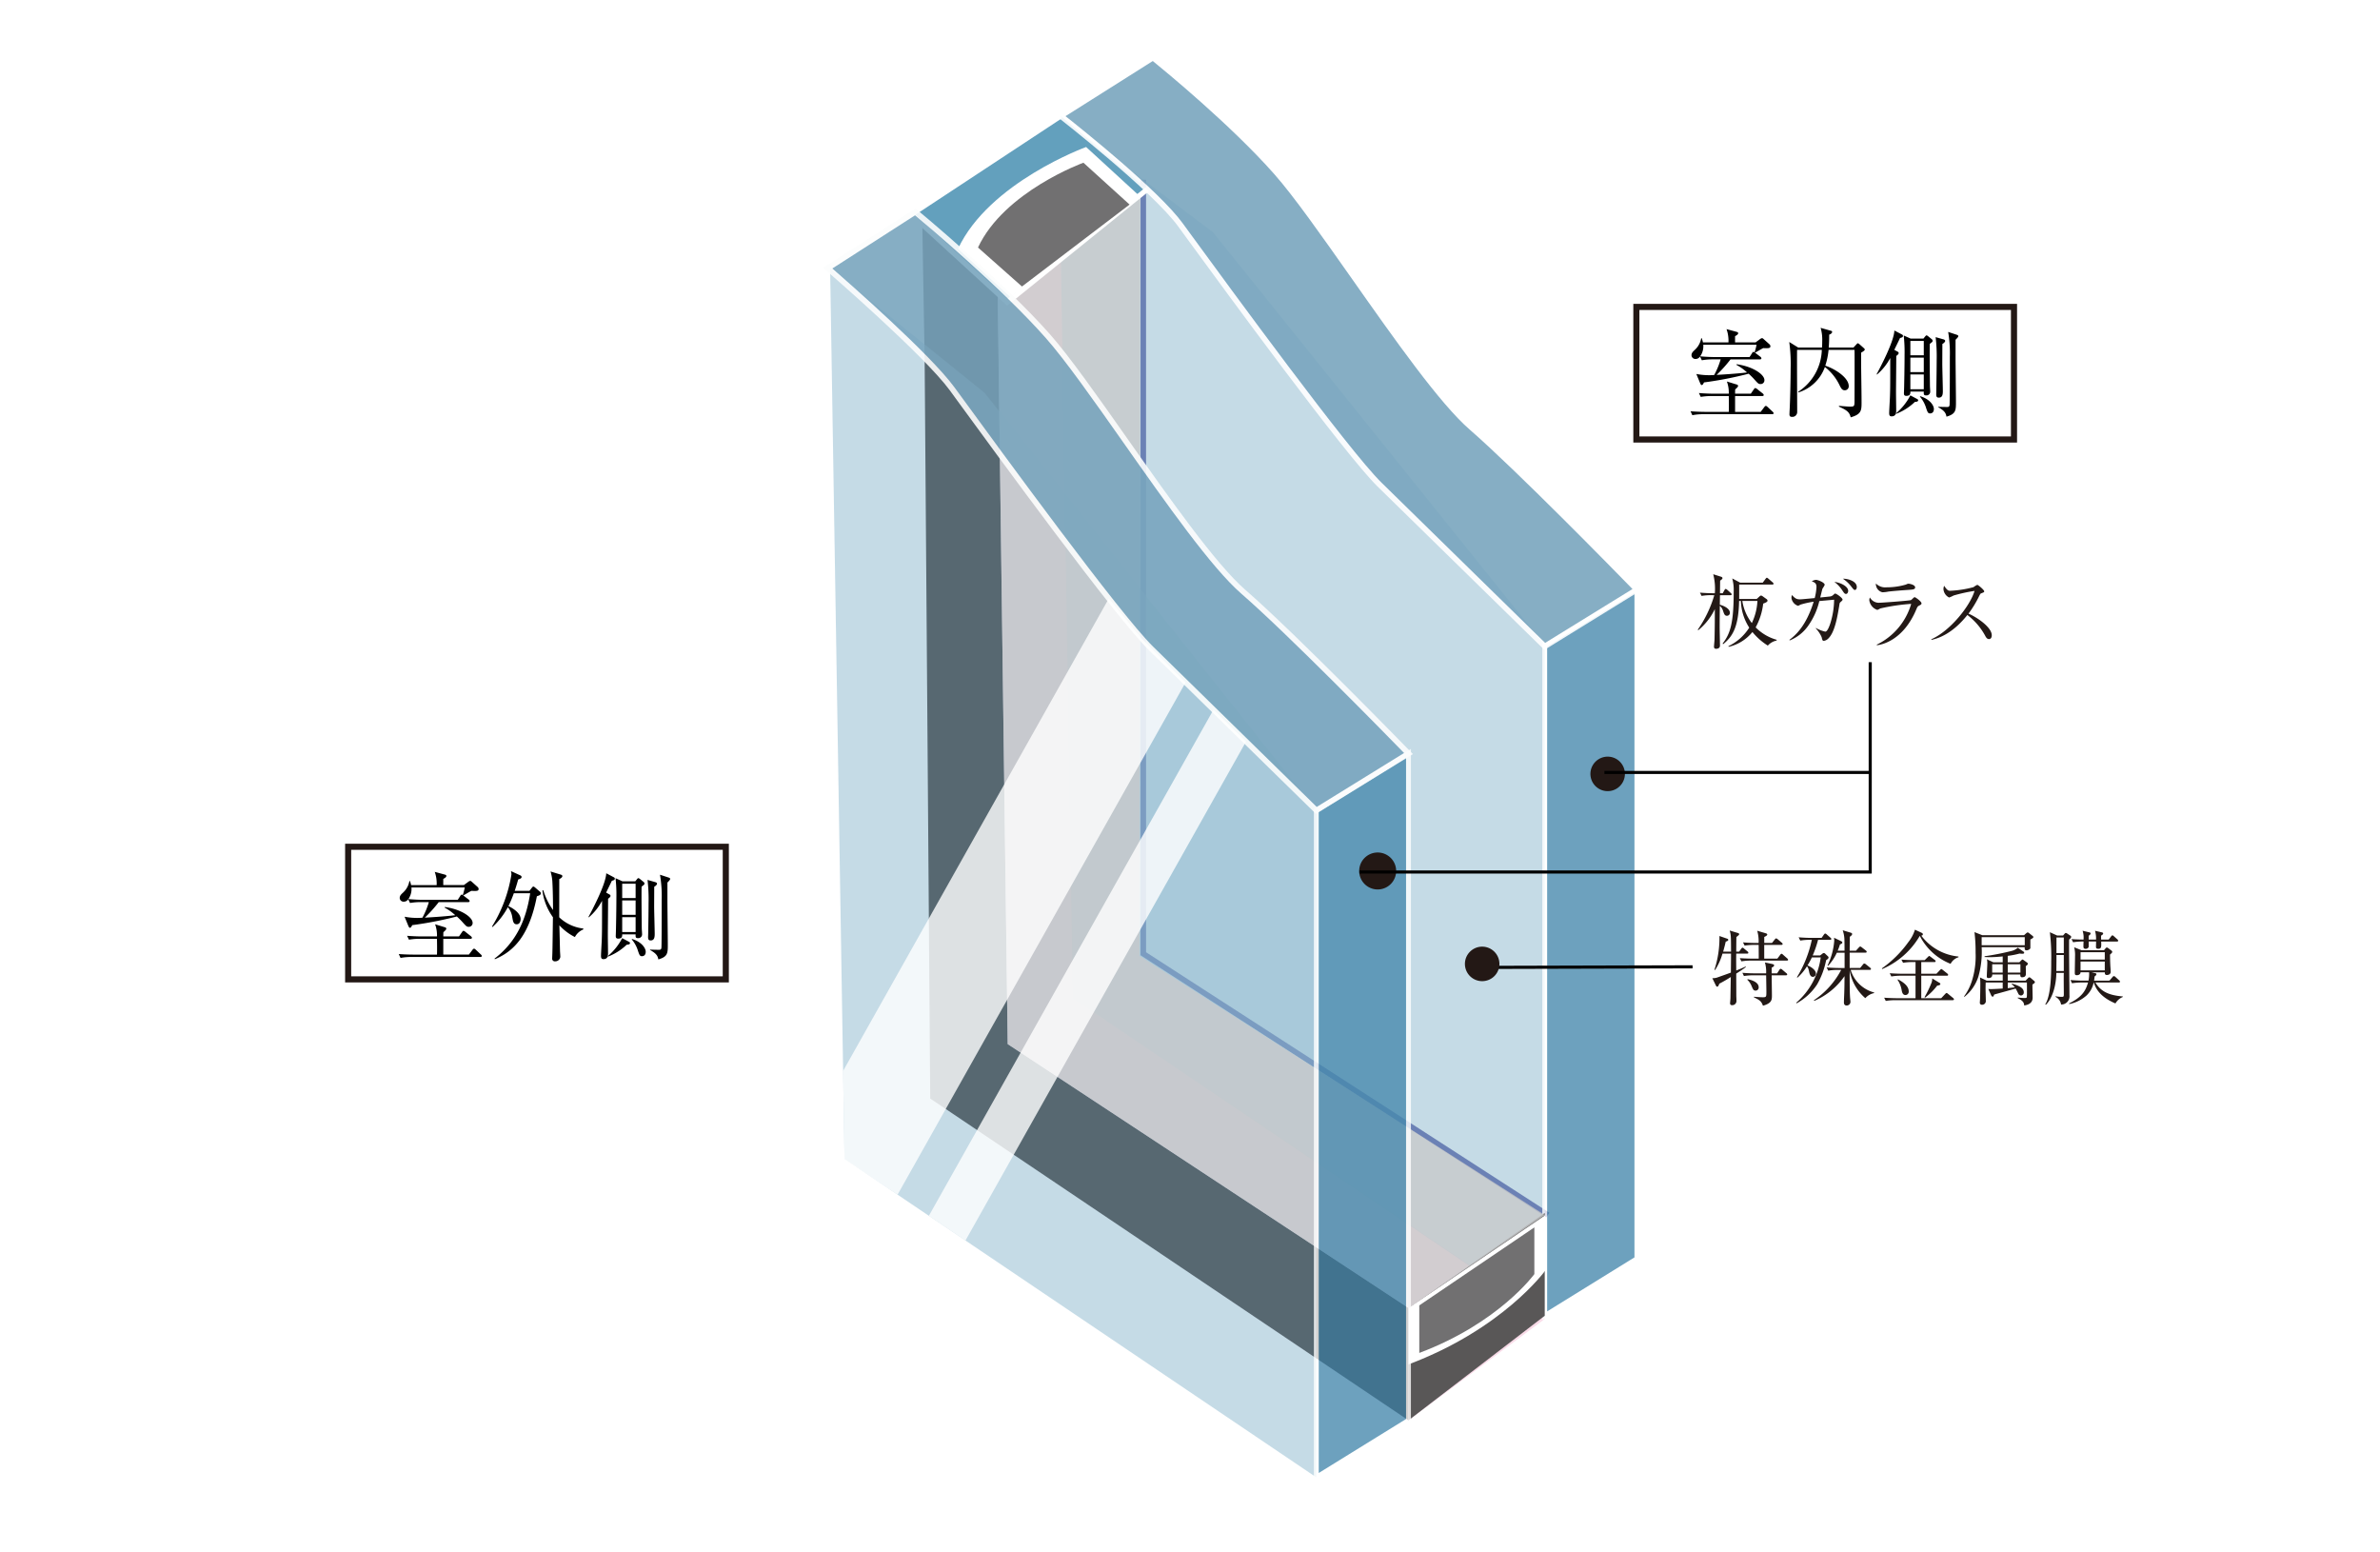 <svg id="svg" xmlns="http://www.w3.org/2000/svg" xmlns:xlink="http://www.w3.org/1999/xlink" width="460" height="300" viewBox="0 0 460 300">
  <defs>
    <clipPath id="clip-path">
      <rect id="長方形_3098" data-name="長方形 3098" width="343.591" height="275.84" fill="none"/>
    </clipPath>
    <clipPath id="clip-path-2">
      <rect id="長方形_3097" data-name="長方形 3097" width="343.59" height="275.838" fill="none"/>
    </clipPath>
    <clipPath id="clip-path-3">
      <rect id="長方形_3087" data-name="長方形 3087" width="93.97" height="233.68" fill="none"/>
    </clipPath>
    <clipPath id="clip-path-4">
      <rect id="長方形_3088" data-name="長方形 3088" width="93.97" height="232.046" fill="none"/>
    </clipPath>
    <clipPath id="clip-path-5">
      <rect id="長方形_3089" data-name="長方形 3089" width="18.755" height="142.231" fill="none"/>
    </clipPath>
    <clipPath id="clip-path-6">
      <rect id="長方形_3090" data-name="長方形 3090" width="105.717" height="214.774" fill="none"/>
    </clipPath>
    <clipPath id="clip-path-7">
      <rect id="長方形_3091" data-name="長方形 3091" width="18.754" height="141.605" fill="none"/>
    </clipPath>
    <clipPath id="clip-path-8">
      <rect id="長方形_3092" data-name="長方形 3092" width="113.999" height="117.001" fill="none"/>
    </clipPath>
    <clipPath id="clip-path-9">
      <rect id="長方形_3093" data-name="長方形 3093" width="66.204" height="115.209" fill="none"/>
    </clipPath>
    <clipPath id="clip-path-10">
      <rect id="長方形_3094" data-name="長方形 3094" width="61.308" height="102.588" fill="none"/>
    </clipPath>
    <clipPath id="clip-path-11">
      <rect id="長方形_3095" data-name="長方形 3095" width="113.15" height="115.102" fill="none"/>
    </clipPath>
  </defs>
  <rect id="長方形_2644" data-name="長方形 2644" width="460" height="300" fill="#fff"/>
  <g id="グループ_1938" data-name="グループ 1938" transform="translate(66.703 10.493)">
    <g id="グループ_1937" data-name="グループ 1937" clip-path="url(#clip-path)">
      <g id="グループ_1936" data-name="グループ 1936" transform="translate(0 0.002)">
        <g id="グループ_1935" data-name="グループ 1935" clip-path="url(#clip-path-2)">
          <path id="パス_8193" data-name="パス 8193" d="M41.363,26.65H39.258c-.015.816-.015,1.175-.015,1.259l.015,2.007c.519-.2,1.442-.58,1.808-.778l.061.1c-.328.282-1.32.931-1.869,1.274,0,.633.015,3.937.015,4.4.015.145.03.786.03.916a.808.808,0,0,1-.855.786.34.34,0,0,1-.381-.351c0-.153.069-.832.069-.977.015-.763.053-3.327.069-4.112a25.417,25.417,0,0,1-2.22,1.289c-.13.374-.229.58-.412.58-.1,0-.2-.122-.259-.252l-.679-1.4a2.6,2.6,0,0,0,.855-.092c.122-.038,2.579-.916,2.731-.977.015-1.762.031-2.846.031-3.678H36.6a11.843,11.843,0,0,1-1.427,3.174l-.13-.046a19.761,19.761,0,0,0,.969-6.523l1.5.519a.239.239,0,0,1,.206.237c0,.153-.282.282-.488.328-.084.351-.183.816-.5,1.938h1.526c-.015-3.075-.015-3.212-.267-4.082l1.6.481c.137.046.236.107.236.214,0,.145-.1.214-.534.557-.015.435-.03,2.419-.03,2.831h.549l.427-.572c.084-.137.168-.191.252-.191s.153.053.275.168l.679.557a.307.307,0,0,1,.153.252c0,.114-.069.16-.229.16M49.047,28H42.119a10.827,10.827,0,0,0-1.854.145l-.313-.618c1.045.076,2.152.092,2.419.092h1.236c0-.465,0-1.045-.015-2.648h-.862a11.418,11.418,0,0,0-1.854.137l-.313-.633c1.03.1,2.121.114,2.419.114h.6a7.37,7.37,0,0,0-.267-2.358l1.686.5c.122.031.252.122.252.237,0,.16-.267.328-.58.458v1.16h1.5l.549-.694c.1-.122.176-.183.252-.183s.16.061.29.153l.809.694a.408.408,0,0,1,.16.229c0,.13-.145.183-.237.183H44.667v2.648h2.541l.549-.732c.1-.13.168-.206.252-.206a.494.494,0,0,1,.282.175l.839.74a.445.445,0,0,1,.153.252c0,.1-.092.153-.237.153m-.183,2.846H46.109c0,.61.046,3.365.046,3.929,0,.847-.061,1.473-1.732,1.946-.32-.877-.61-1.068-1.755-1.633v-.1c.71.053,1.274.1,1.747.1.671,0,.671-.114.671-1.106,0-.565-.031-1.968-.046-3.136H42.6a11.569,11.569,0,0,0-1.854.137l-.3-.626c1.045.1,2.121.107,2.4.107h2.19a6.382,6.382,0,0,0-.237-2.106l1.412.3c.206.053.366.1.366.267s-.16.3-.458.427c-.015.237-.015.443-.015,1.114h1.053l.443-.671c.076-.13.168-.206.252-.206a.6.6,0,0,1,.313.176l.778.664a.333.333,0,0,1,.168.244c0,.107-.1.175-.252.175M43,33.8c-.4,0-.481-.214-.74-.8a3.472,3.472,0,0,0-.862-1.3l.061-.107c.771.145,2.136.58,2.136,1.549a.6.6,0,0,1-.6.664" transform="translate(229.614 147.138)" fill="#231916"/>
          <path id="パス_8194" data-name="パス 8194" d="M43.305,24.027H40.986a20.565,20.565,0,0,1-1.038,3.021h1.427l.4-.3a.582.582,0,0,1,.328-.175.517.517,0,0,1,.328.206l.481.45a.327.327,0,0,1,.1.244c0,.168-.267.351-.465.481a15.46,15.46,0,0,1-1.732,4.669A11.125,11.125,0,0,1,36.835,36.3l-.076-.114A13.977,13.977,0,0,0,41.5,27.422H39.788a14.7,14.7,0,0,1-.847,1.556c.549.191,1.633.832,1.633,1.587a.6.6,0,0,1-.58.618c-.267,0-.549-.145-.71-.832-.137-.679-.2-.938-.45-1.206A9.543,9.543,0,0,1,37,31.336l-.1-.076a22.906,22.906,0,0,0,2.876-7.233H39.4a10.769,10.769,0,0,0-1.854.145l-.313-.633c.984.084,1.976.114,2.419.114h2.014l.45-.641c.084-.114.16-.2.252-.2a.451.451,0,0,1,.282.16l.74.649a.353.353,0,0,1,.16.267c0,.076-.1.137-.244.137M50.119,35.3a9.048,9.048,0,0,1-3.029-5.387c.008,3.9.023,4.334.084,5.31.053.58.069.641.069.725a.714.714,0,0,1-.725.771c-.534,0-.534-.458-.534-.618,0-.023,0-.107.015-.687.084-1.762.084-2.281.1-4.372a13.656,13.656,0,0,1-5.837,4.776l-.1-.107a16.042,16.042,0,0,0,5.287-5.867h-.641a9.418,9.418,0,0,0-1.854.145l-.313-.626c1.076.092,2.213.107,2.411.107h1.061V26.514h-1.5a9.745,9.745,0,0,1-1.671,2.518l-.13-.038a13.357,13.357,0,0,0,1.3-4.776,3.431,3.431,0,0,0-.046-.6l1.4.679c.122.053.206.137.206.244,0,.137-.069.221-.458.381a11.736,11.736,0,0,1-.435,1.205H46.1c0-.374,0-2.091-.038-2.449a6.33,6.33,0,0,0-.313-1.5l1.572.473c.122.038.252.122.252.252,0,.168-.168.343-.458.534,0,.473-.015,1.793-.023,2.686H48.31l.549-.61c.13-.13.183-.191.282-.191.061,0,.145.031.3.16l.786.61a.393.393,0,0,1,.16.252c0,.114-.107.16-.237.16H47.09v2.953h2.037l.534-.664c.107-.137.176-.183.267-.183a.579.579,0,0,1,.32.16l.809.649a.419.419,0,0,1,.16.244c0,.107-.092.168-.252.168H47.288A6.44,6.44,0,0,0,51.82,34.2v.122a3.059,3.059,0,0,0-1.7.977" transform="translate(243.703 147.098)" fill="#231916"/>
          <path id="パス_8195" data-name="パス 8195" d="M52.213,28.772a11.359,11.359,0,0,1-5.959-5.409,15.43,15.43,0,0,1-7.264,6.417l-.061-.13a21.538,21.538,0,0,0,5.127-5.1,7.214,7.214,0,0,0,1.259-2.38l1.312.61c.107.053.221.145.221.267,0,.229-.191.252-.3.282a10.205,10.205,0,0,0,7.18,4.029l.015.137a2.559,2.559,0,0,0-1.534,1.274m.4,7.027H41.532a10.927,10.927,0,0,0-1.854.145l-.313-.626c1.091.084,2.205.1,2.426.1h3.639V31.068H42.608a10.923,10.923,0,0,0-1.854.145l-.313-.626c1.091.084,2.3.1,2.411.1h2.579V28.428h-.565a10.8,10.8,0,0,0-1.846.145l-.32-.618c1.083.084,2.19.1,2.419.1H47.2l.61-.6c.122-.107.2-.206.267-.206s.183.114.282.175l.793.6a.306.306,0,0,1,.16.252c0,.137-.122.153-.229.153H46.537v2.258h2.937l.671-.71c.114-.1.214-.2.267-.2.084,0,.191.1.29.175l.877.7c.1.084.153.145.153.244,0,.153-.122.168-.229.168H46.537v4.349H50.39l.763-.809c.13-.13.2-.2.252-.2a.549.549,0,0,1,.3.16l.992.816a.35.35,0,0,1,.16.259c0,.137-.145.153-.237.153m-9.133-.992c-.488,0-.633-.435-.717-.832a5.171,5.171,0,0,0-.809-2.106l.084-.092c.694.382,2.068,1.144,2.068,2.312a.64.64,0,0,1-.626.717m6.134-1.823A11.794,11.794,0,0,1,47.285,35.3l-.122-.076a20.009,20.009,0,0,0,1.259-2.564,2.327,2.327,0,0,0,.237-1.068l1.4.855c.137.069.168.137.168.2,0,.237-.267.282-.61.343" transform="translate(258.096 146.992)" fill="#231916"/>
          <path id="パス_8196" data-name="パス 8196" d="M53.836,23.667v1.648c0,.16-.366.443-.755.443-.374,0-.359-.313-.343-.61H44.421a17.311,17.311,0,0,1-.641,5.7,8.187,8.187,0,0,1-2.693,3.9l-.076-.076a10.247,10.247,0,0,0,1.572-3.159,15.8,15.8,0,0,0,.664-5.31,31.057,31.057,0,0,0-.214-3.967l1.518.6h8.057l.427-.382c.1-.076.168-.153.267-.153a.508.508,0,0,1,.313.153l.664.526a.339.339,0,0,1,.137.2c0,.13-.122.237-.58.488m.4,8.69c-.015.359.038,2.129.038,2.525,0,.71-.366,1.358-1.64,1.526-.015-.351-.061-.862-1.236-1.412v-.114c.214.023.786.084,1.267.084a.8.8,0,0,0,.427-.061c.092-.084.092-.366.076-2.93H49.464v1.091c.458-.053.992-.114,1.373-.16a4.825,4.825,0,0,0-.633-.656l.076-.076c1.183.389,2.281.763,2.281,1.679a.583.583,0,0,1-.534.633.612.612,0,0,1-.549-.4c-.1-.214-.4-.809-.488-.946-1.144.336-3,.832-4.151,1.16-.122.32-.153.412-.3.412-.122,0-.252-.191-.282-.267l-.549-1.221c.137.008.3.023.481.023.5,0,1.732-.069,2.3-.107V31.976H45.2c-.023.679-.023.885-.023,1.251,0,.313.046,1.869.046,2.213a.718.718,0,0,1-.755.832.379.379,0,0,1-.4-.412c0-.107.046-.626.046-.732.03-.8.046-2.426.046-2.609a11.629,11.629,0,0,0-.061-1.526l1.289.618h3.105V30.42H46.473c0,.183,0,.694-.732.694-.191,0-.328-.061-.328-.3,0-.343.1-2.068.1-2.464a2.855,2.855,0,0,0-.084-.862l1.244.58h1.816V26.933c-1.076.114-1.976.145-2.449.145s-.786-.015-1.053-.031V26.9a49.69,49.69,0,0,0,5.234-1.03,2.757,2.757,0,0,0,1.183-.618l1.083.74a.282.282,0,0,1,.153.244c0,.145-.153.183-.4.183-.053,0-.412-.023-.5-.038a15.555,15.555,0,0,1-2.281.443V28.07h2.251l.374-.381c.084-.076.153-.16.237-.16a.753.753,0,0,1,.252.145l.6.427c.061.046.175.153.175.252,0,.153-.16.282-.4.465,0,.214.023,1.167.023,1.389,0,.282,0,.755-.763.755-.343,0-.328-.4-.313-.542H49.464v1.19H52.92l.427-.443c.1-.1.168-.191.282-.191a.45.45,0,0,1,.282.137l.6.511a.4.4,0,0,1,.2.282c0,.122-.114.229-.465.45M52.752,23.21H44.421v1.556h8.332Zm-4.265,5.242h-2.03v1.6h2.03Zm3.426,0H49.464v1.6h2.449Z" transform="translate(271.886 147.397)" fill="#231916"/>
          <path id="パス_8197" data-name="パス 8197" d="M46.509,23.122l.29-.328c.092-.13.168-.168.252-.168a.632.632,0,0,1,.313.153l.549.359c.107.084.168.137.168.237,0,.13-.076.267-.4.519-.046.786.061,9.583.061,10.819a1.572,1.572,0,0,1-1.618,1.74,1.935,1.935,0,0,0-1.083-1.48l.031-.107a7.622,7.622,0,0,0,1.175.107c.366,0,.412-.046.412-.549,0-.649-.046-3.578,0-4.074H45.212c-.03,2.457-.778,4.959-2.03,6.15l-.114-.076c1.152-1.824,1.152-6.134,1.152-8.286a40.261,40.261,0,0,0-.259-5.654l1.419.641Zm-1.274,3.769v1.2c0,.107-.023,1.663-.023,1.885h1.442V26.891Zm0-.374h1.419V23.5H45.235Zm10.247,5.318.58-.679a.4.4,0,0,1,.275-.191.575.575,0,0,1,.328.191l.7.641a.324.324,0,0,1,.145.252c0,.084-.061.153-.214.153H52.765c1.068,1.785,2.64,2.472,5.3,2.693v.1a2.85,2.85,0,0,0-1.427,1.251c-2.655-1.114-3.746-2.594-4.181-4.044h-.031a4.833,4.833,0,0,1-1.389,2.518,7.131,7.131,0,0,1-3.342,1.648l-.031-.122c2.312-1.137,3.189-2.281,3.67-4.044H50.095a11.12,11.12,0,0,0-1.854.145l-.3-.626c1.038.092,2.121.114,2.4.114H51.43a6.591,6.591,0,0,0,.114-1.61H49.889c-.015.5-.534.565-.71.565-.359,0-.4-.145-.4-.5,0-.5.046-2.716.046-3.174a5.909,5.909,0,0,0-.168-1.724l1.442.58h4.311l.313-.366c.107-.122.168-.168.252-.168a.52.52,0,0,1,.282.137l.61.458a.312.312,0,0,1,.145.252c0,.16-.16.282-.427.519.015,1.129.046,1.976.084,2.487.015.122.046.7.046.832,0,.626-.679.626-.755.626-.382,0-.382-.3-.382-.519H52.01l.679.16c.16.031.267.076.267.214,0,.084-.053.229-.351.427-.046.488-.076.649-.1.809Zm-2.594-7.927a5.739,5.739,0,0,0-.2-1.709l1.381.328c.107.031.191.1.191.2,0,.13-.114.252-.4.412v.771h1.465l.473-.618c.092-.122.16-.2.244-.2.1,0,.176.061.3.175l.679.61a.379.379,0,0,1,.145.252c0,.107-.1.153-.237.153H53.879c.03,1.022.053,1.4-.565,1.4-.443,0-.443-.252-.443-.366,0-.168.031-.877.015-1.038H51.461c0,.366.015.992-.015,1.091a.644.644,0,0,1-.549.328c-.359,0-.427-.2-.443-.328-.015-.1,0-.71.015-1.091a12.228,12.228,0,0,0-2.014.145l-.313-.61c.381.031,1.022.076,2.327.092a4.337,4.337,0,0,0-.183-1.709l1.289.313c.153.031.252.076.252.214,0,.1-.046.229-.366.443v.74Zm-3,3.861h4.685V26.342H49.889Zm0,2.083h4.685v-1.7H49.889Z" transform="translate(285.53 147.171)" fill="#231916"/>
          <path id="パス_8198" data-name="パス 8198" d="M98.583,203.688,20.15,153.034V3.178h1.068V152.454l77.945,50.341Z" transform="translate(133.587 21.067)" fill="#4a4a9c"/>
          <path id="パス_8199" data-name="パス 8199" d="M132.454,85.28,41.263,23.907,14.994,44.041l91.13,61.45,26.33-19.6" transform="translate(99.405 158.492)" fill="#f9dbe8"/>
          <path id="パス_8200" data-name="パス 8200" d="M17.46,192.19l26.33-20.211L40.945,1.561,14.622,21.627Z" transform="translate(96.94 10.345)" fill="#f9dbe8"/>
          <path id="パス_8201" data-name="パス 8201" d="M108.59,235.408l-92.442-62.19L15.072,30.252l-.45-25.941L29.2,17.655,31.125,162.7l77.465,51" transform="translate(96.938 28.576)" fill="#231815"/>
          <g id="グループ_1910" data-name="グループ 1910" transform="translate(93.742 41.319)" opacity="0.5">
            <g id="グループ_1909" data-name="グループ 1909">
              <g id="グループ_1908" data-name="グループ 1908" clip-path="url(#clip-path-3)">
                <path id="パス_8202" data-name="パス 8202" d="M15.071,177.55,106.262,239.1V110.21L42.141,29.526,12.286,5.416Z" transform="translate(-12.288 -5.418)" fill="#8bb8ce"/>
              </g>
            </g>
          </g>
          <g id="グループ_1913" data-name="グループ 1913" transform="translate(137.888 11.909)" opacity="0.5">
            <g id="グループ_1912" data-name="グループ 1912">
              <g id="グループ_1911" data-name="グループ 1911" clip-path="url(#clip-path-4)">
                <path id="パス_8203" data-name="パス 8203" d="M20.85,172.048,112.041,233.6V103.823l-64.12-79.8L18.073,1.562Z" transform="translate(-18.071 -1.559)" fill="#8bb8ce"/>
              </g>
            </g>
          </g>
          <g id="グループ_1916" data-name="グループ 1916" transform="translate(231.388 102.38)" opacity="0.8">
            <g id="グループ_1915" data-name="グループ 1915">
              <g id="グループ_1914" data-name="グループ 1914" clip-path="url(#clip-path-5)">
                <path id="パス_8204" data-name="パス 8204" d="M30.389,154.077,48.2,143.06V13.53L30.389,24.478Z" transform="translate(-29.918 -12.686)" fill="#488aae"/>
                <path id="パス_8205" data-name="パス 8205" d="M30.327,155.645V24.948l.221-.145L49.081,13.419V144.048l-.221.145Zm.938-130.179v128.5l16.877-10.437V15.105Z" transform="translate(-30.328 -13.418)" fill="#fff"/>
              </g>
            </g>
          </g>
          <path id="パス_8206" data-name="パス 8206" d="M26.938,69.412,53.268,49.2V29.349L26.938,47.7Z" transform="translate(178.59 194.571)" fill="#595757"/>
          <g id="グループ_1919" data-name="グループ 1919" transform="translate(126.142 27.493)" opacity="0.8">
            <g id="グループ_1918" data-name="グループ 1918">
              <g id="グループ_1917" data-name="グループ 1917" clip-path="url(#clip-path-6)">
                <path id="パス_8207" data-name="パス 8207" d="M122.25,200.413l-26.33,17.96-77.465-51L16.533,23.7,44.053,3.6l-.1,146.728Z" transform="translate(-16.534 -3.601)" fill="#c8c9ca"/>
              </g>
            </g>
          </g>
          <path id="パス_8208" data-name="パス 8208" d="M59.93,15.745,32.9,37.566,14.343,20.583,43.214,1.562" transform="translate(95.088 10.351)" fill="#63a0bd"/>
          <path id="パス_8209" data-name="パス 8209" d="M33.585,38.588l-.32-.29L14.236,20.879l.534-.351L43.648,1.507l.557.832L15.861,21.009,33.63,37.26l26.7-21.539.626.771Z" transform="translate(94.378 9.99)" fill="#fff"/>
          <path id="パス_8210" data-name="パス 8210" d="M53.345,29.406V40.118s-8.1,11.223-26.407,18.1v-10.9" transform="translate(178.592 194.952)" fill="#fff"/>
          <path id="パス_8211" data-name="パス 8211" d="M49.452,29.712v9.026s-6.813,9.446-22.241,15.237V44.788" transform="translate(180.402 196.981)" fill="#717071"/>
          <g id="グループ_1922" data-name="グループ 1922" transform="translate(187.241 134.233)" opacity="0.8">
            <g id="グループ_1921" data-name="グループ 1921">
              <g id="グループ_1920" data-name="グループ 1920" clip-path="url(#clip-path-7)">
                <path id="パス_8212" data-name="パス 8212" d="M24.6,157.619,42.418,146.6V17.705L24.6,28.73Z" transform="translate(-24.132 -16.854)" fill="#488aae"/>
                <path id="パス_8213" data-name="パス 8213" d="M24.541,159.2V29.214l.221-.145L43.295,17.594V147.6l-.221.145Zm.938-129.469V157.516l16.877-10.43V19.3Z" transform="translate(-24.541 -17.592)" fill="#fff"/>
              </g>
            </g>
          </g>
          <path id="パス_8214" data-name="パス 8214" d="M50.723,11.931,40.278,2.348S21.509,9.169,15.527,22.01l10.109,9.362Z" transform="translate(102.94 15.564)" fill="#fff"/>
          <path id="パス_8215" data-name="パス 8215" d="M45.33,10.834,36.411,2.746S21.091,8.293,16.032,19.135l8.5,7.531Z" transform="translate(106.288 18.203)" fill="#717071"/>
          <g id="グループ_1925" data-name="グループ 1925" transform="translate(92.376 29.787)" opacity="0.9">
            <g id="グループ_1924" data-name="グループ 1924">
              <g id="グループ_1923" data-name="グループ 1923" clip-path="url(#clip-path-8)">
                <path id="パス_8216" data-name="パス 8216" d="M106.666,119.65l17.815-10.987s-22.119-22.775-31.93-31.274C82.747,68.874,64.031,38.477,54.776,28S29.155,3.991,29.155,3.991L12.225,14.863S31.154,31.2,36.251,38.165s31.541,43.406,38.477,50.2,31.938,31.282,31.938,31.282" transform="translate(-11.328 -3.33)" fill="#79a5be"/>
                <path id="パス_8217" data-name="パス 8217" d="M107.365,120.906l-.3-.3S82.08,96.117,75.13,89.327C68.644,82.971,45.534,51.3,37.942,40.9L36.6,39.054C31.594,32.226,12.833,16,12.65,15.845l-.542-.465.6-.389L29.962,3.9l.305.259c.168.13,16.5,13.672,25.689,24.057,3.838,4.349,9.278,12.086,15.038,20.272C78.952,59.8,87.971,72.6,93.67,77.569c9.713,8.416,31.747,31.076,31.969,31.3l.465.481ZM13.893,15.509c3.189,2.77,18.914,16.564,23.568,22.92l1.35,1.839c7.576,10.384,30.641,42,37.065,48.3,6.5,6.356,28.787,28.2,31.641,30.992L124.4,109.141c-3.243-3.327-22.538-23.057-31.435-30.771-5.8-5.043-14.466-17.35-22.843-29.26-5.745-8.164-11.178-15.877-14.977-20.173C46.709,19.385,32.159,7.124,29.885,5.232Z" transform="translate(-12.103 -3.906)" fill="#fcfdfd"/>
              </g>
            </g>
          </g>
          <g id="グループ_1928" data-name="グループ 1928" transform="translate(96.254 105.158)" opacity="0.8">
            <g id="グループ_1927" data-name="グループ 1927">
              <g id="グループ_1926" data-name="グループ 1926" clip-path="url(#clip-path-9)">
                <path id="パス_8218" data-name="パス 8218" d="M12.791,115.93l.053,6.211,10.3,6.852L78.818,30l-8.538-8.515-6.31-7.7-51.356,91.3Z" transform="translate(-12.618 -13.784)" fill="#fff"/>
              </g>
            </g>
          </g>
          <g id="グループ_1931" data-name="グループ 1931" transform="translate(112.827 126.64)" opacity="0.8">
            <g id="グループ_1930" data-name="グループ 1930">
              <g id="グループ_1929" data-name="グループ 1929" clip-path="url(#clip-path-10)">
                <path id="パス_8219" data-name="パス 8219" d="M14.788,114.412l7.073,4.776L76.093,22.763,69.8,16.6Z" transform="translate(-14.788 -16.598)" fill="#fff"/>
              </g>
            </g>
          </g>
          <g id="グループ_1934" data-name="グループ 1934" transform="translate(137.373 -0.002)" opacity="0.9">
            <g id="グループ_1933" data-name="グループ 1933" transform="translate(0 0)">
              <g id="グループ_1932" data-name="グループ 1932" clip-path="url(#clip-path-11)">
                <path id="パス_8220" data-name="パス 8220" d="M111.683,113.86l17.808-10.979S107.372,80.106,97.568,71.6,69.04,32.687,59.785,22.211,35.965.085,35.965.085L18.127,11.346S36.164,25.416,41.26,32.382s31.557,43.4,38.492,50.2c6.935,6.79,31.93,31.274,31.93,31.274" transform="translate(-17.195 0.563)" fill="#79a5be"/>
                <path id="パス_8221" data-name="パス 8221" d="M112.423,115.1l-.3-.305L80.187,83.53c-6.447-6.325-29.5-37.889-37.081-48.258l-1.465-2.014c-4.99-6.829-22.859-20.783-23.034-20.921l-.6-.473L36.812,0l.3.237c.137.114,14.71,11.8,23.9,22.18,3.838,4.341,9.263,12.07,15.023,20.242,7.958,11.323,16.991,24.133,22.7,29.1,9.705,8.431,31.74,31.076,31.961,31.3l.465.481ZM19.867,11.956C23.086,14.5,37.888,26.315,42.5,32.632l1.465,2.007C51.53,44.993,74.549,76.5,80.935,82.767l31.633,30.977,16.885-10.407C126.21,100,106.914,80.288,98.026,72.559,92.212,67.523,83.544,55.2,75.152,43.276,69.414,35.127,64,27.429,60.2,23.133,51.812,13.634,38.849,3.021,36.736,1.3Z" transform="translate(-18.004 0)" fill="#fff"/>
              </g>
            </g>
          </g>
          <path id="パス_8222" data-name="パス 8222" d="M29.057,23.776v-.6l38.736-.107v.6Z" transform="translate(192.638 152.972)"/>
          <path id="パス_8223" data-name="パス 8223" d="M17.145,37.15H3.831a11.6,11.6,0,0,0-2.129.183l-.343-.748c1.19.092,2.434.107,2.762.107H8.745c.038-.961.015-2.068,0-3.052H5.456a12.433,12.433,0,0,0-2.129.168l-.359-.748c1.259.107,2.617.122,2.777.122h3a6.163,6.163,0,0,0-.366-2.35l1.915.587a.3.3,0,0,1,.252.259c0,.153-.137.32-.557.679-.023.168-.023.664-.023.824H13l.6-.862c.107-.153.175-.221.275-.221a.713.713,0,0,1,.343.183l1.091.862c.092.084.191.2.191.29,0,.153-.13.206-.275.206H9.965v3.052h4.944l.7-.923c.114-.145.206-.221.313-.221.092,0,.2.1.305.183l1.007.946c.13.114.168.191.168.282,0,.13-.092.191-.259.191M15.382,24.378c-.252.122-1.32.763-1.534.87l-.107-.076a11.812,11.812,0,0,0,.374-1.45H3.816a3.436,3.436,0,0,1-.6,2.243c1.244.114,2.312.137,2.747.137h6.8l.488-.755c.084-.16.16-.244.275-.244a.8.8,0,0,1,.359.2l1.015.778a.4.4,0,0,1,.153.267c0,.122-.107.206-.267.206h-5.7a27.008,27.008,0,0,1-2.693,3c.687-.038,3.769-.214,5.883-.473a9.811,9.811,0,0,0-2.06-1.473l.038-.114c3.235.435,5.379,2,5.379,3.06a.727.727,0,0,1-.725.771c-.427,0-.5-.1-1.312-1-.4-.45-.916-.908-1.007-1A71.92,71.92,0,0,1,3.961,31c-.2.4-.305.511-.435.511s-.214-.153-.29-.3l-.755-1.839a12.739,12.739,0,0,0,3.449.191,15.006,15.006,0,0,0,1.244-3.014h-1.5a12.158,12.158,0,0,0-2.136.168L3.183,26a.993.993,0,0,1-.862.465.737.737,0,0,1-.778-.71c0-.458.29-.717.679-1.076a3.982,3.982,0,0,0,1.2-2.228H3.5a3.934,3.934,0,0,1,.244.809H8.684a6.684,6.684,0,0,0-.374-2.556l1.946.526c.214.053.305.145.305.244,0,.168-.069.3-.6.6v1.183H13.94l.793-.58a.97.97,0,0,1,.435-.229c.1,0,.2.061.374.229l1.045.938a.534.534,0,0,1,.206.4c0,.42-.42.4-1.411.359" transform="translate(9.01 137.286)"/>
          <path id="パス_8224" data-name="パス 8224" d="M12.4,25.556c-1.442,7.462-4.379,10.613-8.118,12.162L4.216,37.6c4.128-3.166,6.081-7.355,6.89-12.635H7.947A22.982,22.982,0,0,1,6.9,27.456c.252.107,2.365,1.129,2.365,2.51,0,.137-.053,1-.763,1-.633,0-.717-.565-.862-1.4a3.956,3.956,0,0,0-.847-1.907,14.442,14.442,0,0,1-2.96,3.83l-.114-.076A27.268,27.268,0,0,0,7.481,21.344a2.62,2.62,0,0,0-.092-.656l1.839.839c.145.084.214.16.214.305,0,.191-.122.305-.649.473-.328,1.129-.519,1.755-.679,2.2h2.846l.488-.618c.107-.153.2-.206.29-.206.069,0,.145.038.32.183l.9.778a.464.464,0,0,1,.221.343c0,.244-.237.4-.778.565m7.347,7.882a10.5,10.5,0,0,1-3-2.266c.053,1.793.107,4.585.13,5.15.015.145.053.809.053.946a.97.97,0,0,1-1.015.862.5.5,0,0,1-.557-.565c0-.183.038-.961.038-1.106.038-1.1.084-5.875.107-6.851a11.184,11.184,0,0,1-2.037-5.188l.175-.023a12.861,12.861,0,0,0,1.877,3.815c0-2.854-.084-4.868-.137-5.661a8.988,8.988,0,0,0-.343-1.785l2.007.618c.137.038.282.145.282.267,0,.259-.374.5-.6.58,0,1.175-.008,6.34-.008,7.393a8.032,8.032,0,0,0,4.654,2.167v.175a3.247,3.247,0,0,0-1.625,1.473" transform="translate(24.663 137.154)"/>
          <path id="パス_8225" data-name="パス 8225" d="M10.237,24.84a.32.32,0,0,1,.2.259c0,.206-.237.4-.465.565-.015,2.846-.053,6.05-.053,7.035,0,.565.038,3.052.038,3.563,0,.565-.16,1.076-.885,1.076-.343,0-.473-.168-.473-.626s.13-2.594.145-3.029C8.8,32,8.8,31.394,8.8,26.061A10.882,10.882,0,0,1,6.255,29.25l-.092-.038c.671-1.244,3.372-6.317,3.449-8.469l1.457.771a.321.321,0,0,1,.2.259c0,.252-.2.32-.572.42-.114.267-.74,1.526-1.106,2.281Zm-.32,11.91a11.367,11.367,0,0,0,2.777-3.464l1.3.694c.114.061.206.114.206.267,0,.282-.5.3-.633.3a10.866,10.866,0,0,1-3.609,2.3Zm2.777-4.2c.015.32.015.824-.771.824-.458,0-.473-.282-.473-.526,0-.092.015-.336.015-.435.038-.824.107-4.975.107-6.9a30.113,30.113,0,0,0-.16-3.815l1.335.6H15.22l.359-.435a.387.387,0,0,1,.259-.183c.069,0,.237.13.29.168l.755.618a.565.565,0,0,1,.122.244.372.372,0,0,1-.145.29c-.084.069-.305.244-.412.336-.053,1.5.023,7.073.031,8.088,0,.16.061.931.061,1.122a.726.726,0,0,1-.809.732c-.473,0-.458-.244-.443-.732Zm0-7.019h2.594v-2.77H12.694Zm0,3.243h2.594V25.985H12.694Zm0,3.319h2.594V29.227H12.694Zm1.877,1.343c1.808.526,2.67,1.732,2.67,2.487,0,.435-.2.847-.74.847-.4,0-.488-.267-.74-.984a6.147,6.147,0,0,0-1.205-2.243ZM19.1,22.46c.153.038.328.153.328.3,0,.175-.252.435-.542.587,0,.61-.015,3.281-.015,3.823,0,.855.107,4.547.107,5.31,0,.679-.107,1.244-.778,1.244-.435,0-.5-.267-.5-.664,0-.175.023-.5.023-.816.031-1.633.069-4.517.069-5.722a32.1,32.1,0,0,0-.2-4.494Zm2.625-.87c.16.061.244.153.244.229,0,.153-.137.32-.534.717V26c0,1.343.076,7.286.076,8.492,0,1.679,0,2.373-1.831,2.9-.107-.542-.237-1.083-1.61-1.823v-.076c.259.015,1.373.038,1.625.038.366,0,.565,0,.587-.488.046-1.1.046-7.355.046-9.133A24.818,24.818,0,0,0,20,21.025Z" transform="translate(40.859 137.518)"/>
          <path id="パス_8226" data-name="パス 8226" d="M74.169,46.8H0V20H74.169ZM1.175,45.623H72.986V21.178H1.175Z" transform="translate(0 132.559)" fill="#231815"/>
          <path id="パス_8227" data-name="パス 8227" d="M49.869,23.4H36.555a11.143,11.143,0,0,0-2.129.191l-.343-.755c1.19.092,2.434.114,2.762.114h4.624c.038-.969.015-2.075,0-3.06H38.18a12.432,12.432,0,0,0-2.129.168l-.359-.748c1.259.107,2.617.13,2.777.13h3a6.18,6.18,0,0,0-.366-2.358l1.915.587a.3.3,0,0,1,.252.259c0,.153-.137.32-.557.679-.023.168-.023.664-.023.832h3.037l.6-.87c.107-.145.176-.221.275-.221a.79.79,0,0,1,.343.183l1.091.87a.465.465,0,0,1,.191.29c0,.145-.13.2-.275.2H42.689v3.06h4.944l.7-.923c.114-.153.206-.229.313-.229.092,0,.2.1.305.183l1.007.946c.13.114.168.191.168.282,0,.137-.092.191-.259.191M48.106,10.639c-.252.114-1.32.755-1.534.862l-.107-.069a11.667,11.667,0,0,0,.374-1.457H36.54a3.4,3.4,0,0,1-.6,2.243c1.244.114,2.312.137,2.747.137h6.8l.488-.755c.084-.16.16-.244.275-.244a.85.85,0,0,1,.359.206l1.015.771a.438.438,0,0,1,.153.267c0,.13-.107.206-.267.206h-5.7a26.341,26.341,0,0,1-2.693,3c.687-.038,3.769-.214,5.883-.473a10.1,10.1,0,0,0-2.06-1.473l.038-.114c3.235.443,5.379,2.007,5.379,3.06a.722.722,0,0,1-.725.771c-.427,0-.5-.1-1.312-1-.4-.45-.916-.908-1.007-1a70.455,70.455,0,0,1-8.629,1.679c-.2.4-.305.511-.435.511s-.214-.153-.29-.3L35.2,15.628a13.056,13.056,0,0,0,3.449.2A15.3,15.3,0,0,0,39.9,12.805H38.4a11.58,11.58,0,0,0-2.136.175l-.359-.725a1,1,0,0,1-.862.473.744.744,0,0,1-.778-.717c0-.45.29-.717.679-1.076a3.982,3.982,0,0,0,1.2-2.228h.084a3.861,3.861,0,0,1,.244.816h4.936a6.7,6.7,0,0,0-.374-2.564l1.946.526c.214.061.305.145.305.244,0,.175-.069.3-.6.6v1.19h3.975l.793-.587a1.062,1.062,0,0,1,.435-.229c.1,0,.2.061.374.229l1.045.938a.536.536,0,0,1,.206.4c0,.412-.42.4-1.411.359" transform="translate(225.961 46.147)"/>
          <path id="パス_8228" data-name="パス 8228" d="M38.094,11.193c-.03,1.907.023,10.323.023,12.032a.93.93,0,0,1-1.03.908c-.42,0-.465-.267-.465-.511,0-.092.015-.336.015-.45.122-2.014.214-6.47.214-8.37a31.192,31.192,0,0,0-.267-5.135l1.724,1.068h4.608c.015-.237.038-.618.038-1.205a8.247,8.247,0,0,0-.305-2.6l1.961.557c.168.038.259.084.259.259,0,.206-.275.4-.565.5,0,.855-.015,1.6-.092,2.487H49l.557-.6c.092-.107.2-.221.275-.221.107,0,.229.114.32.183l.816.725c.084.076.214.206.214.282,0,.191-.267.374-.7.618-.038,2.663.076,6.913.076,9.545,0,1.6,0,2.358-2.1,2.96-.236-.961-.656-1.358-2.274-2.068L46.2,22c.74.076,1.808.153,2.113.153.809,0,.862-.061.885-.916,0-.259.038-8.919,0-10.048H44.182a14.042,14.042,0,0,1-.633,3.052c2.037.679,4.532,2.365,4.532,3.945a.761.761,0,0,1-.763.809c-.5,0-.687-.336-.977-.9a9.886,9.886,0,0,0-2.869-3.6,7.93,7.93,0,0,1-5.127,4.921l-.038-.13a9.993,9.993,0,0,0,4.57-8.1Z" transform="translate(242.536 45.929)"/>
          <path id="パス_8229" data-name="パス 8229" d="M42.869,11.092a.331.331,0,0,1,.2.259c0,.206-.237.4-.465.565-.015,2.846-.053,6.058-.053,7.035,0,.565.038,3.052.038,3.571,0,.565-.16,1.068-.885,1.068-.343,0-.473-.168-.473-.626s.13-2.594.145-3.029c.061-1.679.061-2.281.061-7.622A10.774,10.774,0,0,1,38.887,15.5l-.092-.038C39.466,14.22,42.167,9.147,42.236,7l1.465.771a.321.321,0,0,1,.2.267c0,.252-.2.32-.572.412-.114.267-.74,1.526-1.106,2.289Zm-.32,11.918a11.367,11.367,0,0,0,2.777-3.472l1.3.694c.114.061.206.122.206.267,0,.282-.5.3-.633.3a10.942,10.942,0,0,1-3.609,2.3Zm2.777-4.2c.015.32.015.824-.778.824-.45,0-.465-.282-.465-.519,0-.1.015-.343.015-.443.038-.824.107-4.975.107-6.9a30.049,30.049,0,0,0-.16-3.807l1.335.6h2.472l.359-.443c.076-.092.168-.183.259-.183.069,0,.237.13.29.168l.755.618a.608.608,0,0,1,.122.244.372.372,0,0,1-.145.29c-.084.069-.305.244-.412.336-.053,1.5.023,7.073.03,8.1,0,.153.053.923.053,1.114a.72.72,0,0,1-.8.732c-.473,0-.458-.244-.442-.732Zm0-7.019H47.92V9.017H45.326Zm0,3.243H47.92V12.237H45.326Zm0,3.319H47.92V15.487H45.326ZM47.2,19.691c1.808.526,2.67,1.732,2.67,2.487,0,.435-.2.847-.74.847-.4,0-.488-.259-.74-.984A6.148,6.148,0,0,0,47.188,19.8ZM51.727,8.712c.153.038.328.153.328.3,0,.175-.252.443-.542.587,0,.61-.015,3.281-.015,3.83,0,.855.107,4.547.107,5.3,0,.679-.107,1.244-.778,1.244-.435,0-.5-.259-.5-.664,0-.168.015-.488.015-.809.031-1.64.069-4.524.069-5.73a31.938,31.938,0,0,0-.2-4.486Zm2.625-.87c.16.061.244.16.244.229,0,.153-.137.32-.534.717V12.26c0,1.335.076,7.279.076,8.484,0,1.679,0,2.38-1.831,2.907-.107-.549-.237-1.091-1.61-1.831v-.076c.259.015,1.373.038,1.625.038.366,0,.565,0,.587-.488.046-1.1.046-7.355.046-9.133a25.429,25.429,0,0,0-.32-4.883Z" transform="translate(257.201 46.373)"/>
          <path id="パス_8230" data-name="パス 8230" d="M106.8,33.124H32.633V6.321H106.8ZM33.808,31.942h71.811V7.5H33.808Z" transform="translate(216.348 41.904)" fill="#231815"/>
          <path id="パス_8231" data-name="パス 8231" d="M35.035,25.936A3.334,3.334,0,1,1,31.7,22.6a3.338,3.338,0,0,1,3.334,3.334" transform="translate(188.066 149.843)" fill="#231815"/>
          <path id="パス_8232" data-name="パス 8232" d="M31.546,21.123a3.334,3.334,0,1,0,3.334-3.334,3.343,3.343,0,0,0-3.334,3.334" transform="translate(209.142 117.934)" fill="#231815"/>
          <path id="パス_8233" data-name="パス 8233" d="M25.689,23.788a3.571,3.571,0,1,0,3.571-3.571,3.569,3.569,0,0,0-3.571,3.571" transform="translate(170.311 134.031)" fill="#231815"/>
          <rect id="長方形_3096" data-name="長方形 3096" width="51.63" height="0.595" transform="translate(243.396 138.48)"/>
          <path id="パス_8234" data-name="パス 8234" d="M124.72,56.247H25.694v-.6h98.431V15.4h.6Z" transform="translate(170.344 102.076)"/>
          <path id="パス_8235" data-name="パス 8235" d="M36.859,17.213a10.5,10.5,0,0,0-1.854.145l-.313-.633c1.16.1,2.152.114,2.419.114h.458a11.246,11.246,0,0,0-.313-3.67l1.572.5c.084.031.214.122.214.237a.29.29,0,0,1-.076.2,3.553,3.553,0,0,1-.374.3c0,.259-.031,2.281-.031,2.442h.519l.359-.626c.061-.114.153-.214.236-.214s.229.13.3.175l.694.633c.092.092.153.153.153.229,0,.145-.137.175-.252.175H38.561l-.03,1.839c.282.069,1.946.565,1.946,1.572a.559.559,0,0,1-.572.565c-.435,0-.542-.343-.748-.946a2.011,2.011,0,0,0-.626-.969c-.015,1.518-.031,2.823-.031,4.036,0,.488.031,1.984.046,2.823,0,.229.015.633.015.809,0,.5-.4.626-.755.626a.357.357,0,0,1-.4-.4c0-.221.1-1.2.1-1.381.061-2.579.061-4.372.061-5.883a12.012,12.012,0,0,1-3.189,4.067l-.114-.084a23,23,0,0,0,3.2-6.668Zm9.354.237a.456.456,0,0,1,.282-.16.583.583,0,0,1,.282.114l.763.549a.443.443,0,0,1,.214.313c0,.252-.366.4-.839.58a12.6,12.6,0,0,1-1.457,4.593,9.164,9.164,0,0,0,4.067,2.4l-.015.145a3.065,3.065,0,0,0-1.7.977,12.179,12.179,0,0,1-2.976-2.625,8.287,8.287,0,0,1-4.593,2.861l-.053-.122a9.725,9.725,0,0,0,4.029-3.586A10.1,10.1,0,0,1,42.6,18.327h-.343c-.1,5.013-1.244,6.867-3.067,8.347l-.13-.092c1.5-1.923,2.152-3.952,2.152-10.041a8.343,8.343,0,0,0-.282-2.564l1.526.816h4.372l.549-.74c.1-.137.168-.206.236-.206.1,0,.2.1.3.175l.855.74c.069.076.153.16.153.229,0,.145-.145.175-.252.175H42.269c0,.153.015,1.778,0,2.785h3.388Zm-3.334.877a9.4,9.4,0,0,0,1.839,4.28,11.229,11.229,0,0,0,1.083-4.28Z" transform="translate(227.168 87.305)" fill="#231916"/>
          <path id="パス_8236" data-name="パス 8236" d="M46.406,17.868c-.1.084-.114.145-.2.71-.366,2.182-.87,5.173-2.174,6.333a1.485,1.485,0,0,1-.786.381c-.267,0-.3-.153-.427-.71a5.707,5.707,0,0,0-1.144-1.709l.03-.061a6.746,6.746,0,0,0,1.808.7c.427,0,.786-1.038.961-1.526a15.9,15.9,0,0,0,.755-4.647c-.259.031-1.007.092-1.534.145-.183.015-1.144.1-1.328.122a13.6,13.6,0,0,1-2.06,4.639,7.928,7.928,0,0,1-3.647,2.96l-.076-.1c1.129-.855,3.22-2.617,4.692-7.378a17.554,17.554,0,0,0-2.541.565c-.351.183-.381.221-.519.221a1.887,1.887,0,0,1-1.236-1.511,2.464,2.464,0,0,1,.084-.565c.58.6.855.832,1.5.832.259,0,.313,0,1.785-.137l1.129-.107a10.793,10.793,0,0,0,.343-2.136c0-.74-.359-.877-.908-1.106a1.963,1.963,0,0,1,.809-.282c.313,0,1.686.488,1.686.977a4.189,4.189,0,0,1-.42.71c-.03.031-.374,1.457-.443,1.724.366-.031,1.938-.191,2-.206a1.293,1.293,0,0,0,.679-.443.325.325,0,0,1,.237-.1c.2,0,1.4.824,1.4,1.16,0,.145-.183.3-.465.542m1.1-1.64c-.237,0-.389-.244-.671-.664A6.379,6.379,0,0,0,45.277,13.9c1.228.137,2.67.877,2.67,1.74,0,.221-.122.587-.442.587m1.747-.771c-.2,0-.267-.084-.74-.694a6.5,6.5,0,0,0-1.6-1.48c1.007-.015,2.7.488,2.7,1.61,0,.313-.16.565-.359.565" transform="translate(242.562 88.054)" fill="#231916"/>
          <path id="パス_8237" data-name="パス 8237" d="M48.247,17.669c-.3.168-.328.229-.534.694-2.541,6.1-6.775,6.89-7.637,6.966l-.031-.107a12.687,12.687,0,0,0,6.661-7.882,37.981,37.981,0,0,0-5.982.885,3,3,0,0,1-.565.282,2.292,2.292,0,0,1-1.549-1.869,1.355,1.355,0,0,1,.114-.534,2.011,2.011,0,0,0,1.633,1.022c.763,0,6.066-.412,6.3-.519.145-.061.58-.565.71-.565.168,0,1.335.832,1.335,1.2,0,.2-.206.313-.458.427m-1.885-3.044c-1.205.069-3.754.282-4.12.351a6.236,6.236,0,0,1-1.1.122A1.642,1.642,0,0,1,39.885,13.4a2.512,2.512,0,0,0,2.045.74,13.251,13.251,0,0,0,3.739-.526c.313-.137.366-.168.511-.168.282,0,1.289.221,1.289.7,0,.313-.214.427-1.106.473" transform="translate(255.981 88.863)" fill="#231916"/>
          <path id="パス_8238" data-name="パス 8238" d="M51.307,23.914c-.328,0-.5-.259-.649-.5a12.413,12.413,0,0,0-3.517-4.151c-2.8,3.525-5.471,4.5-6.943,4.807l-.015-.122c3.647-1.61,7.477-6.417,8.347-9.339a29.716,29.716,0,0,0-4.059.893,5.171,5.171,0,0,1-.855.381A1.947,1.947,0,0,1,42.525,14.3a1.415,1.415,0,0,1,.137-.679c.6.946.862.961,1.175.961a20.846,20.846,0,0,0,4.494-.7,3.623,3.623,0,0,1,.725-.443c.183,0,1.343.992,1.343,1.251,0,.175-.114.206-.618.4-.107.053-.13.084-.328.45a20.858,20.858,0,0,1-2.091,3.456c1.885.839,4.494,2.709,4.494,4.181,0,.427-.168.74-.549.74" transform="translate(266.403 89.088)" fill="#231916"/>
        </g>
      </g>
    </g>
  </g>
</svg>
